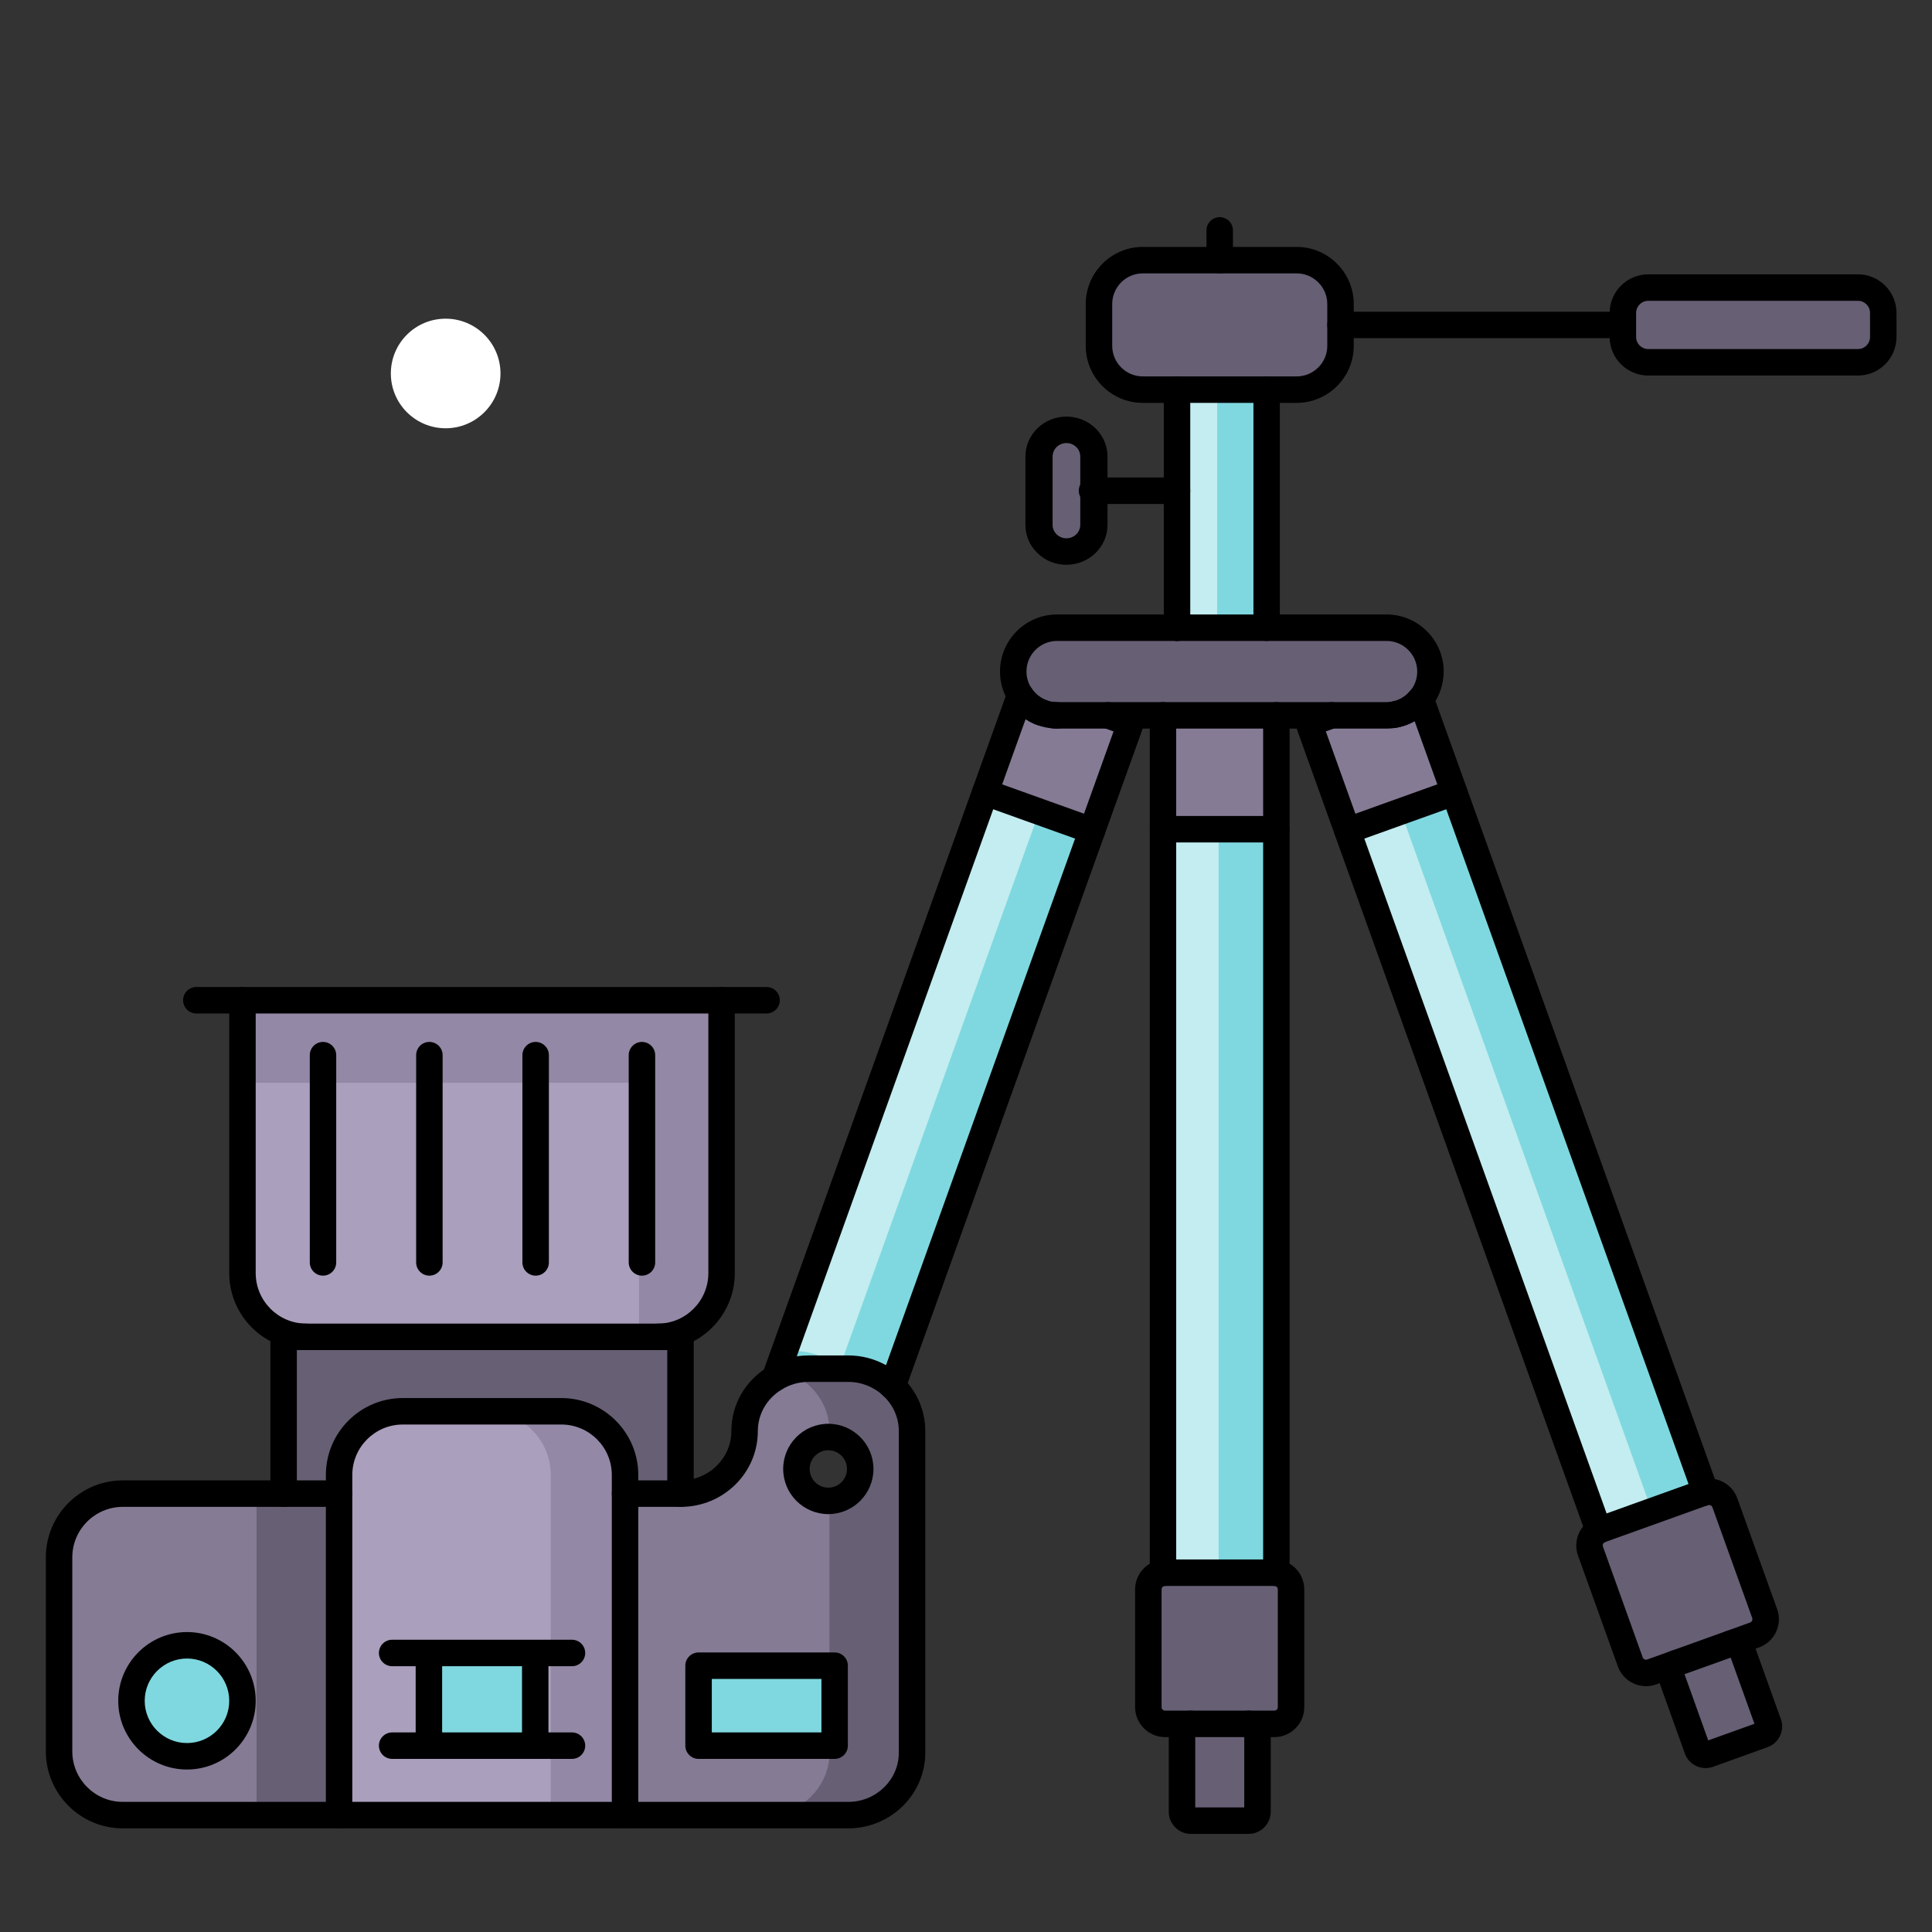 <?xml version="1.0" encoding="UTF-8"?>
<svg width="40px" height="40px" viewBox="0 0 40 40" version="1.1" xmlns="http://www.w3.org/2000/svg" xmlns:xlink="http://www.w3.org/1999/xlink">
    <rect x="0" y="0" width="40" height="40" fill="#333333" stroke="none"/>
    <!-- Generator: Sketch 57.1 (83088) - https://sketch.com -->
    <title>Ejecución_40x40</title>
    <desc>Created with Sketch.</desc>
    <g id="Ejecución_40x40" stroke="none" stroke-width="1" fill="none" fill-rule="evenodd">
        <g id="shutterstock_357575783" transform="translate(0, 4)">
            <path d="M3.872,30.064 C4.506,30.064 5.02,30.579 5.02,31.214 C5.02,31.848 4.506,32.362 3.872,32.362 C3.236,32.362 2.722,31.848 2.722,31.214 C2.722,30.579 3.236,30.064 3.872,30.064" id="Fill-35" fill="#7FD8DF"></path>
            <polyline id="Fill-36" fill="#7FD8DF" points="11.082 31.99 11.082 32.142 8.88 32.142 8.88 30.223 11.082 30.223 11.082 31.99"></polyline>
            <polygon id="Fill-37" fill="#7FD8DF" points="14.463 32.142 17.28 32.142 17.28 30.486 14.463 30.486"></polygon>
            <path d="M14.94,20.486 L14.94,22.357 C14.94,23.083 14.345,23.678 13.621,23.678 L6.34,23.678 C5.614,23.678 5.02,23.083 5.02,22.357 L5.02,16.708 L14.94,16.708 L14.94,20.486" id="Fill-38" fill="#AA9FBC"></path>
            <path d="M5.02,16.708 L5.02,18.417 L13.231,18.417 L13.231,23.678 L13.621,23.678 C14.345,23.678 14.94,23.083 14.94,22.357 L14.94,16.708 L5.02,16.708" id="Fill-39" fill="#9388A5"></path>
            <path d="M12.941,32.26 L12.941,33.58 L7.02,33.58 L7.02,26.538 C7.02,25.812 7.614,25.219 8.34,25.219 L11.621,25.219 C12.348,25.219 12.941,25.812 12.941,26.538 L12.941,32.26 Z M8.88,32.142 L11.082,32.142 L11.082,30.223 L8.88,30.223 L8.88,32.142 Z" id="Fill-40" fill="#AA9FBC"></path>
            <path d="M11.621,25.219 L10.084,25.219 C10.81,25.219 11.403,25.812 11.403,26.538 L11.403,33.58 L12.941,33.58 L12.941,26.538 C12.941,25.812 12.348,25.219 11.621,25.219" id="Fill-41" fill="#9388A5"></path>
            <path d="M5.02,31.214 C5.02,30.579 4.506,30.064 3.872,30.064 C3.236,30.064 2.722,30.579 2.722,31.214 C2.722,31.848 3.236,32.362 3.872,32.362 C4.506,32.362 5.02,31.848 5.02,31.214 Z M7.02,32.26 L7.02,33.58 L2.542,33.58 C1.816,33.58 1.223,32.986 1.223,32.26 L1.223,28.243 C1.223,27.519 1.816,26.924 2.542,26.924 L7.02,26.924 L7.02,32.26 L7.02,32.26 Z" id="Fill-42" fill="#857B95"></path>
            <polyline id="Fill-43" fill="#675F74" points="5.872 26.924 5.312 26.924 5.312 33.58 7.02 33.58 7.02 26.924 5.872 26.924"></polyline>
            <path d="M14.463,32.142 L17.28,32.142 L17.28,30.486 L14.463,30.486 L14.463,32.142 Z M17.81,26.413 C17.81,26.049 17.514,25.752 17.149,25.752 C16.785,25.752 16.489,26.049 16.489,26.413 C16.489,26.779 16.785,27.074 17.149,27.074 C17.514,27.074 17.81,26.779 17.81,26.413 Z M18.883,29.675 C18.883,30.401 18.883,31.576 18.883,32.287 C18.883,32.999 18.288,33.58 17.562,33.58 L12.941,33.58 L12.941,26.924 L14.097,26.924 C14.823,26.924 15.416,26.341 15.416,25.63 C15.416,25.168 15.667,24.761 16.043,24.534 C16.245,24.409 16.484,24.337 16.737,24.337 L17.562,24.337 C17.918,24.337 18.24,24.476 18.478,24.701 C18.727,24.937 18.883,25.267 18.883,25.63 C18.883,26.341 18.883,27.519 18.883,28.243 L18.883,29.675 L18.883,29.675 Z" id="Fill-44" fill="#857B95"></path>
            <path d="M18.478,24.701 C18.24,24.476 17.918,24.337 17.562,24.337 L16.737,24.337 C16.584,24.337 16.437,24.366 16.299,24.415 C16.476,24.477 16.637,24.575 16.769,24.701 C17.019,24.937 17.174,25.267 17.174,25.63 C17.174,25.67 17.174,25.712 17.174,25.755 C17.528,25.768 17.81,26.058 17.81,26.413 C17.81,26.77 17.528,27.058 17.174,27.072 C17.174,27.498 17.174,27.916 17.174,28.243 L17.174,29.675 C17.174,29.909 17.174,30.19 17.174,30.486 L17.28,30.486 L17.28,32.142 L17.174,32.142 C17.174,32.192 17.174,32.241 17.174,32.287 C17.174,32.999 16.58,33.58 15.854,33.58 L17.562,33.58 C18.288,33.58 18.883,32.999 18.883,32.287 C18.883,31.576 18.883,30.401 18.883,29.675 L18.883,28.243 C18.883,27.519 18.883,26.341 18.883,25.63 C18.883,25.267 18.727,24.937 18.478,24.701" id="Fill-45" fill="#675F74"></path>
            <path d="M14.089,23.678 L14.089,26.924 L12.941,26.924 L12.941,26.538 C12.941,25.812 12.348,25.219 11.621,25.219 L8.34,25.219 C7.614,25.219 7.02,25.812 7.02,26.538 L7.02,26.924 L5.872,26.924 L5.872,23.678 L14.089,23.678" id="Fill-46" fill="#675F74"></path>
            <path d="M23.405,10.978 L22.609,13.197 L20.399,12.405 L21.121,10.392 C21.157,10.448 21.198,10.5 21.244,10.546 C21.251,10.553 21.258,10.559 21.265,10.563 C21.29,10.59 21.319,10.614 21.35,10.635 C21.379,10.659 21.412,10.679 21.444,10.696 C21.459,10.705 21.476,10.713 21.494,10.722 C21.521,10.736 21.548,10.747 21.577,10.756 C21.647,10.782 21.723,10.799 21.8,10.805 C21.827,10.809 21.856,10.811 21.885,10.811 L22.941,10.811 L23.405,10.978" id="Fill-47" fill="#857B95"></path>
            <polygon id="Fill-48" fill="#857B95" points="24.078 13.168 26.426 13.168 26.426 10.811 24.078 10.811"></polygon>
            <path d="M29.414,10.472 L30.108,12.405 L30.106,12.405 L27.897,13.197 L27.099,10.978 L27.566,10.811 L28.707,10.811 C28.75,10.811 28.791,10.807 28.832,10.8 C28.856,10.799 28.88,10.795 28.902,10.788 C28.914,10.787 28.926,10.783 28.936,10.78 C28.962,10.775 28.987,10.768 29.011,10.758 C29.172,10.701 29.31,10.602 29.414,10.472" id="Fill-49" fill="#857B95"></path>
            <polygon id="Fill-50" fill="#C3EDF0" points="24.369 8.996 26.224 8.996 26.224 4.067 24.369 4.067"></polygon>
            <polygon id="Fill-51" fill="#7FD8DF" points="25.2 8.996 26.224 8.996 26.224 4.067 25.2 4.067"></polygon>
            <path d="M22.609,13.197 L18.478,24.701 C18.24,24.476 17.918,24.337 17.562,24.337 L16.737,24.337 C16.484,24.337 16.245,24.409 16.043,24.534 L20.399,12.405 L22.609,13.197" id="Fill-52" fill="#C3EDF0"></path>
            <path d="M16.245,23.973 L16.043,24.534 C16.245,24.409 16.484,24.337 16.737,24.337 L17.374,24.337 C17.137,24.112 16.814,23.973 16.459,23.973 L16.245,23.973" id="Fill-53" fill="#7FD8DF"></path>
            <path d="M20.399,12.405 L20.388,12.433 L21.505,12.834 L17.374,24.337 L17.562,24.337 C17.918,24.337 18.24,24.476 18.478,24.701 L22.609,13.197 L20.399,12.405" id="Fill-54" fill="#7FD8DF"></path>
            <polygon id="Fill-55" fill="#C3EDF0" points="24.078 28.561 26.426 28.561 26.426 13.168 24.078 13.168"></polygon>
            <polygon id="Fill-56" fill="#7FD8DF" points="25.23 28.561 26.426 28.561 26.426 13.168 25.23 13.168"></polygon>
            <polyline id="Fill-57" fill="#C3EDF0" points="30.108 12.405 35.309 26.89 35.268 26.905 33.131 27.672 33.098 27.684 27.897 13.197 30.106 12.405 30.108 12.405"></polyline>
            <polyline id="Fill-58" fill="#7FD8DF" points="30.108 12.405 30.106 12.405 29.001 12.801 34.113 27.038 34.072 27.054 33.009 27.435 33.098 27.684 33.131 27.672 35.268 26.905 35.309 26.89 30.108 12.405"></polyline>
            <path d="M38.991,2.478 L38.991,2.977 C38.991,3.266 38.757,3.501 38.468,3.501 L34.125,3.501 C33.834,3.501 33.6,3.266 33.6,2.977 L33.6,2.478 C33.6,2.188 33.834,1.954 34.125,1.954 L38.468,1.954 C38.757,1.954 38.991,2.188 38.991,2.478" id="Fill-59" fill="#675F74"></path>
            <path d="M22.609,6.16 L22.609,6.867 C22.609,7.171 22.362,7.419 22.056,7.419 C21.903,7.419 21.765,7.358 21.666,7.257 C21.566,7.158 21.504,7.019 21.504,6.867 L21.504,5.453 C21.504,5.147 21.752,4.899 22.056,4.899 C22.208,4.899 22.348,4.961 22.447,5.061 C22.548,5.161 22.609,5.301 22.609,5.453 L22.609,6.16" id="Fill-60" fill="#675F74"></path>
            <path d="M27.754,2.728 L27.754,3.16 C27.754,3.66 27.345,4.067 26.845,4.067 L23.66,4.067 C23.16,4.067 22.753,3.66 22.753,3.16 L22.753,2.295 C22.753,1.793 23.16,1.386 23.66,1.386 L26.845,1.386 C27.345,1.386 27.754,1.793 27.754,2.295 L27.754,2.728" id="Fill-61" fill="#675F74"></path>
            <path d="M29.616,9.903 C29.616,10.119 29.541,10.317 29.414,10.472 L29.413,10.469 C29.308,10.599 29.17,10.7 29.011,10.758 C28.987,10.766 28.962,10.773 28.936,10.78 C28.926,10.783 28.914,10.787 28.902,10.788 C28.88,10.794 28.856,10.799 28.832,10.8 C28.791,10.807 28.75,10.811 28.707,10.811 L21.885,10.811 C21.856,10.811 21.827,10.809 21.8,10.805 C21.723,10.799 21.647,10.782 21.577,10.756 C21.548,10.746 21.521,10.736 21.494,10.722 C21.476,10.713 21.459,10.705 21.444,10.696 C21.412,10.677 21.379,10.657 21.35,10.635 C21.319,10.612 21.29,10.589 21.265,10.563 C21.21,10.512 21.164,10.455 21.121,10.392 L21.121,10.39 C21.031,10.25 20.978,10.083 20.978,9.903 C20.978,9.403 21.384,8.996 21.885,8.996 L28.707,8.996 C29.207,8.996 29.616,9.403 29.616,9.903" id="Fill-62" fill="#675F74"></path>
            <path d="M36.612,31.682 C36.647,31.778 36.597,31.882 36.502,31.916 L35.376,32.321 C35.28,32.355 35.174,32.306 35.14,32.21 L34.588,30.671 C34.554,30.577 34.6,30.474 34.692,30.438 C34.694,30.437 34.697,30.437 34.699,30.435 L35.823,30.032 C35.919,29.997 36.025,30.047 36.059,30.141 L36.612,31.682" id="Fill-63" fill="#675F74"></path>
            <path d="M36.535,29.406 C36.601,29.588 36.507,29.786 36.325,29.851 L35.823,30.032 L34.699,30.435 C34.697,30.437 34.694,30.437 34.692,30.438 L34.197,30.616 C34.017,30.681 33.817,30.587 33.753,30.406 L32.929,28.113 C32.865,27.937 32.955,27.741 33.131,27.672 L35.268,26.905 C35.447,26.84 35.647,26.934 35.712,27.115 L36.535,29.406" id="Fill-64" fill="#675F74"></path>
            <path d="M26.73,28.909 L26.73,31.344 C26.73,31.535 26.575,31.691 26.383,31.691 L24.123,31.691 C23.93,31.691 23.774,31.535 23.774,31.344 L23.774,28.909 C23.774,28.716 23.93,28.561 24.123,28.561 L26.383,28.561 C26.575,28.561 26.73,28.716 26.73,28.909" id="Fill-65" fill="#675F74"></path>
            <path d="M26.035,31.875 L26.035,33.51 C26.035,33.613 25.953,33.695 25.85,33.695 L24.655,33.695 C24.554,33.695 24.472,33.613 24.472,33.51 L24.472,31.875 C24.472,31.774 24.554,31.691 24.655,31.691 L25.85,31.691 C25.953,31.691 26.035,31.774 26.035,31.875" id="Fill-66" fill="#675F74"></path>
            <path d="M9.227,2.598 C9.852,2.598 10.362,3.105 10.362,3.733 C10.362,4.358 9.852,4.867 9.227,4.867 C8.599,4.867 8.092,4.358 8.092,3.733 C8.092,3.105 8.599,2.598 9.227,2.598" id="Fill-73" fill="#FFFFFF"></path>
            <path d="M26.426,28.835 L26.383,28.835 C26.232,28.835 26.109,28.712 26.109,28.561 C26.109,28.507 26.125,28.456 26.152,28.414 L26.152,10.811 C26.152,10.659 26.275,10.537 26.426,10.537 C26.577,10.537 26.7,10.659 26.7,10.811 L26.7,28.561 C26.7,28.712 26.577,28.835 26.426,28.835" id="Fill-74" fill="#000000"></path>
            <path d="M24.123,28.835 L24.078,28.835 C23.927,28.835 23.805,28.712 23.805,28.561 L23.805,10.811 C23.805,10.659 23.927,10.537 24.078,10.537 C24.23,10.537 24.352,10.659 24.352,10.811 L24.352,28.411 C24.381,28.454 24.397,28.505 24.397,28.561 C24.397,28.712 24.274,28.835 24.123,28.835" id="Fill-75" fill="#000000"></path>
            <path d="M26.383,31.965 L25.85,31.965 C25.699,31.965 25.576,31.842 25.576,31.691 C25.576,31.539 25.699,31.417 25.85,31.417 L26.383,31.417 C26.424,31.417 26.456,31.384 26.456,31.344 L26.456,28.909 C26.456,28.868 26.424,28.835 26.383,28.835 L24.123,28.835 C24.081,28.835 24.049,28.867 24.049,28.909 L24.049,31.344 C24.049,31.384 24.082,31.417 24.123,31.417 L24.655,31.417 C24.806,31.417 24.928,31.539 24.928,31.691 C24.928,31.842 24.806,31.965 24.655,31.965 L24.123,31.965 C23.78,31.965 23.501,31.686 23.501,31.344 L23.501,28.909 C23.501,28.566 23.78,28.287 24.123,28.287 L26.383,28.287 C26.726,28.287 27.004,28.566 27.004,28.909 L27.004,31.344 C27.004,31.686 26.726,31.965 26.383,31.965" id="Fill-76" fill="#000000"></path>
            <path d="M24.746,33.421 L25.761,33.421 L25.761,31.965 L24.746,31.965 L24.746,33.421 Z M25.85,33.969 L24.655,33.969 C24.403,33.969 24.198,33.763 24.198,33.51 L24.198,31.875 C24.198,31.622 24.403,31.417 24.655,31.417 L25.85,31.417 C26.103,31.417 26.309,31.622 26.309,31.875 L26.309,33.51 C26.309,33.763 26.103,33.969 25.85,33.969 L25.85,33.969 Z" id="Fill-77" fill="#000000"></path>
            <path d="M26.426,13.442 L24.078,13.442 C23.927,13.442 23.805,13.32 23.805,13.168 C23.805,13.017 23.927,12.894 24.078,12.894 L26.426,12.894 C26.577,12.894 26.7,13.017 26.7,13.168 C26.7,13.32 26.577,13.442 26.426,13.442" id="Fill-78" fill="#000000"></path>
            <path d="M22.609,13.471 C22.579,13.471 22.547,13.466 22.517,13.455 L20.306,12.663 C20.164,12.612 20.09,12.455 20.141,12.312 C20.192,12.17 20.349,12.096 20.491,12.147 L22.702,12.939 C22.844,12.991 22.918,13.147 22.867,13.29 C22.827,13.402 22.722,13.471 22.609,13.471" id="Fill-79" fill="#000000"></path>
            <path d="M35.823,30.306 C35.711,30.306 35.606,30.236 35.566,30.125 C35.514,29.982 35.588,29.826 35.73,29.774 L36.232,29.593 C36.257,29.584 36.269,29.567 36.275,29.555 C36.281,29.542 36.286,29.523 36.278,29.499 L35.454,27.208 C35.446,27.184 35.429,27.172 35.416,27.166 C35.406,27.161 35.385,27.154 35.361,27.163 C35.218,27.214 35.062,27.14 35.01,26.998 C34.959,26.856 35.032,26.699 35.175,26.647 C35.33,26.591 35.499,26.599 35.649,26.67 C35.8,26.741 35.914,26.866 35.97,27.023 L36.793,29.314 C36.85,29.47 36.842,29.639 36.771,29.789 C36.7,29.939 36.574,30.053 36.417,30.109 L35.916,30.29 C35.885,30.301 35.854,30.306 35.823,30.306" id="Fill-80" fill="#000000"></path>
            <path d="M34.08,30.911 C33.989,30.911 33.899,30.891 33.815,30.851 C33.664,30.78 33.551,30.655 33.495,30.498 L32.671,28.206 C32.558,27.892 32.72,27.538 33.031,27.417 C33.172,27.362 33.331,27.432 33.386,27.573 C33.441,27.714 33.371,27.873 33.23,27.928 C33.193,27.942 33.173,27.984 33.187,28.02 L34.01,30.313 C34.019,30.338 34.036,30.35 34.049,30.356 C34.059,30.36 34.08,30.367 34.104,30.358 L34.6,30.18 C34.742,30.129 34.899,30.203 34.95,30.346 C35.001,30.488 34.927,30.645 34.785,30.696 L34.289,30.874 C34.221,30.899 34.15,30.911 34.08,30.911" id="Fill-81" fill="#000000"></path>
            <path d="M34.876,30.662 L35.367,32.033 L36.324,31.689 L35.832,30.32 L34.876,30.662 Z M35.313,32.606 L35.313,32.606 C35.12,32.606 34.946,32.484 34.882,32.302 L34.33,30.763 C34.247,30.534 34.355,30.285 34.577,30.19 C34.586,30.185 34.596,30.181 34.606,30.177 L35.731,29.774 C35.78,29.756 35.833,29.747 35.886,29.747 C36.078,29.747 36.251,29.868 36.316,30.047 L36.87,31.59 C36.912,31.705 36.906,31.829 36.853,31.939 C36.801,32.05 36.709,32.133 36.593,32.174 L35.468,32.579 C35.418,32.597 35.366,32.606 35.313,32.606 L35.313,32.606 Z" id="Fill-82" fill="#000000"></path>
            <path d="M27.897,13.471 C27.785,13.471 27.679,13.402 27.639,13.29 C27.588,13.147 27.662,12.991 27.804,12.94 L30.014,12.147 C30.156,12.096 30.313,12.17 30.364,12.312 C30.415,12.455 30.341,12.612 30.199,12.663 L27.99,13.455 C27.959,13.466 27.928,13.471 27.897,13.471" id="Fill-83" fill="#000000"></path>
            <path d="M26.224,9.27 C26.073,9.27 25.951,9.147 25.951,8.996 L25.951,4.067 C25.951,3.916 26.073,3.793 26.224,3.793 C26.376,3.793 26.498,3.916 26.498,4.067 L26.498,8.996 C26.498,9.147 26.376,9.27 26.224,9.27" id="Fill-84" fill="#000000"></path>
            <path d="M24.369,9.27 C24.218,9.27 24.095,9.147 24.095,8.996 L24.095,4.067 C24.095,3.916 24.218,3.793 24.369,3.793 C24.521,3.793 24.643,3.916 24.643,4.067 L24.643,8.996 C24.643,9.147 24.521,9.27 24.369,9.27" id="Fill-85" fill="#000000"></path>
            <path d="M23.66,1.66 C23.311,1.66 23.027,1.945 23.027,2.295 L23.027,3.16 C23.027,3.509 23.311,3.793 23.66,3.793 L26.845,3.793 C27.195,3.793 27.48,3.509 27.48,3.16 L27.48,2.295 C27.48,1.945 27.195,1.66 26.845,1.66 L23.66,1.66 Z M26.845,4.341 L23.66,4.341 C23.009,4.341 22.479,3.811 22.479,3.16 L22.479,2.295 C22.479,1.643 23.009,1.112 23.66,1.112 L26.845,1.112 C27.497,1.112 28.028,1.643 28.028,2.295 L28.028,3.16 C28.028,3.811 27.497,4.341 26.845,4.341 L26.845,4.341 Z" id="Fill-86" fill="#000000"></path>
            <path d="M34.125,2.228 C33.987,2.228 33.874,2.34 33.874,2.478 L33.874,2.977 C33.874,3.115 33.987,3.227 34.125,3.227 L38.468,3.227 C38.605,3.227 38.717,3.115 38.717,2.977 L38.717,2.478 C38.717,2.34 38.605,2.228 38.468,2.228 L34.125,2.228 Z M38.468,3.775 L34.125,3.775 C33.685,3.775 33.326,3.417 33.326,2.977 L33.326,2.478 C33.326,2.038 33.685,1.68 34.125,1.68 L38.468,1.68 C38.907,1.68 39.265,2.038 39.265,2.478 L39.265,2.977 C39.265,3.417 38.907,3.775 38.468,3.775 L38.468,3.775 Z" id="Fill-87" fill="#000000"></path>
            <path d="M33.512,3.001 L27.754,3.001 C27.602,3.001 27.48,2.879 27.48,2.728 C27.48,2.576 27.602,2.454 27.754,2.454 L33.512,2.454 C33.663,2.454 33.786,2.576 33.786,2.728 C33.786,2.879 33.663,3.001 33.512,3.001" id="Fill-88" fill="#000000"></path>
            <path d="M12.941,33.854 L7.02,33.854 C6.869,33.854 6.747,33.732 6.747,33.58 C6.747,33.429 6.869,33.306 7.02,33.306 L12.941,33.306 C13.092,33.306 13.215,33.429 13.215,33.58 C13.215,33.732 13.092,33.854 12.941,33.854" id="Fill-89" fill="#000000"></path>
            <path d="M14.089,27.198 C13.937,27.198 13.815,27.075 13.815,26.924 L13.815,23.952 L13.621,23.952 C13.469,23.952 13.347,23.829 13.347,23.678 C13.347,23.526 13.469,23.404 13.621,23.404 L14.089,23.404 C14.24,23.404 14.363,23.526 14.363,23.678 L14.363,26.924 C14.363,27.075 14.24,27.198 14.089,27.198" id="Fill-90" fill="#000000"></path>
            <path d="M12.941,27.198 C12.789,27.198 12.667,27.075 12.667,26.924 L12.667,26.538 C12.667,25.962 12.198,25.493 11.621,25.493 L8.34,25.493 C7.763,25.493 7.294,25.962 7.294,26.538 L7.294,26.924 C7.294,27.075 7.172,27.198 7.02,27.198 C6.869,27.198 6.747,27.075 6.747,26.924 L6.747,26.538 C6.747,25.659 7.461,24.945 8.34,24.945 L11.621,24.945 C12.5,24.945 13.215,25.659 13.215,26.538 L13.215,26.924 C13.215,27.075 13.092,27.198 12.941,27.198" id="Fill-91" fill="#000000"></path>
            <path d="M5.872,27.198 C5.721,27.198 5.598,27.075 5.598,26.924 L5.598,23.678 C5.598,23.526 5.721,23.404 5.872,23.404 L6.34,23.404 C6.492,23.404 6.614,23.526 6.614,23.678 C6.614,23.829 6.492,23.952 6.34,23.952 L6.146,23.952 L6.146,26.924 C6.146,27.075 6.024,27.198 5.872,27.198" id="Fill-92" fill="#000000"></path>
            <path d="M2.542,27.198 C1.966,27.198 1.497,27.667 1.497,28.243 L1.497,32.26 C1.497,32.837 1.966,33.306 2.542,33.306 L6.747,33.306 L6.747,27.198 L2.542,27.198 Z M7.02,33.854 L2.542,33.854 C1.664,33.854 0.949,33.139 0.949,32.26 L0.949,28.243 C0.949,27.364 1.664,26.65 2.542,26.65 L7.02,26.65 C7.172,26.65 7.294,26.773 7.294,26.924 L7.294,33.58 C7.294,33.732 7.172,33.854 7.02,33.854 L7.02,33.854 Z" id="Fill-93" fill="#000000"></path>
            <path d="M13.215,33.306 L17.562,33.306 C18.139,33.306 18.609,32.849 18.609,32.287 L18.609,25.63 C18.609,25.354 18.496,25.095 18.29,24.9 C18.093,24.714 17.835,24.611 17.562,24.611 L16.737,24.611 C16.542,24.611 16.352,24.665 16.187,24.767 C15.875,24.955 15.69,25.278 15.69,25.63 C15.69,26.495 14.976,27.198 14.097,27.198 L13.215,27.198 L13.215,33.306 Z M17.562,33.854 L12.941,33.854 C12.789,33.854 12.667,33.732 12.667,33.58 L12.667,26.924 C12.667,26.773 12.789,26.65 12.941,26.65 L14.089,26.65 C14.674,26.65 15.142,26.193 15.142,25.63 C15.142,25.084 15.426,24.587 15.902,24.299 C16.15,24.145 16.44,24.063 16.737,24.063 L17.562,24.063 C17.976,24.063 18.368,24.219 18.667,24.502 C18.983,24.801 19.157,25.202 19.157,25.63 L19.157,32.287 C19.157,33.151 18.441,33.854 17.562,33.854 L17.562,33.854 Z" id="Fill-94" fill="#000000"></path>
            <path d="M13.621,23.952 L6.34,23.952 C5.461,23.952 4.746,23.236 4.746,22.357 L4.746,16.708 C4.746,16.557 4.869,16.435 5.02,16.435 C5.171,16.435 5.294,16.557 5.294,16.708 L5.294,22.357 C5.294,22.934 5.763,23.404 6.34,23.404 L13.621,23.404 C14.197,23.404 14.666,22.934 14.666,22.357 L14.666,16.708 C14.666,16.557 14.788,16.435 14.94,16.435 C15.091,16.435 15.213,16.557 15.213,16.708 L15.213,22.357 C15.213,23.236 14.499,23.952 13.621,23.952" id="Fill-95" fill="#000000"></path>
            <path d="M15.871,16.983 L4.065,16.983 C3.913,16.983 3.791,16.86 3.791,16.708 C3.791,16.557 3.913,16.435 4.065,16.435 L15.871,16.435 C16.022,16.435 16.145,16.557 16.145,16.708 C16.145,16.86 16.022,16.983 15.871,16.983" id="Fill-96" fill="#000000"></path>
            <path d="M6.688,22.411 C6.536,22.411 6.414,22.288 6.414,22.137 L6.414,17.846 C6.414,17.695 6.536,17.572 6.688,17.572 C6.839,17.572 6.961,17.695 6.961,17.846 L6.961,22.137 C6.961,22.288 6.839,22.411 6.688,22.411" id="Fill-97" fill="#000000"></path>
            <path d="M8.889,22.411 C8.738,22.411 8.616,22.288 8.616,22.137 L8.616,17.846 C8.616,17.695 8.738,17.572 8.889,17.572 C9.041,17.572 9.164,17.695 9.164,17.846 L9.164,22.137 C9.164,22.288 9.041,22.411 8.889,22.411" id="Fill-98" fill="#000000"></path>
            <path d="M11.09,22.411 C10.939,22.411 10.816,22.288 10.816,22.137 L10.816,17.846 C10.816,17.695 10.939,17.572 11.09,17.572 C11.242,17.572 11.364,17.695 11.364,17.846 L11.364,22.137 C11.364,22.288 11.242,22.411 11.09,22.411" id="Fill-99" fill="#000000"></path>
            <path d="M13.291,22.411 C13.14,22.411 13.017,22.288 13.017,22.137 L13.017,17.846 C13.017,17.695 13.14,17.572 13.291,17.572 C13.442,17.572 13.565,17.695 13.565,17.846 L13.565,22.137 C13.565,22.288 13.442,22.411 13.291,22.411" id="Fill-100" fill="#000000"></path>
            <path d="M3.872,30.338 C3.389,30.338 2.996,30.731 2.996,31.214 C2.996,31.696 3.389,32.088 3.872,32.088 C4.354,32.088 4.746,31.696 4.746,31.214 C4.746,30.731 4.354,30.338 3.872,30.338 Z M3.872,32.636 C3.087,32.636 2.448,31.998 2.448,31.214 C2.448,30.429 3.087,29.79 3.872,29.79 C4.656,29.79 5.294,30.429 5.294,31.214 C5.294,31.998 4.656,32.636 3.872,32.636 L3.872,32.636 Z" id="Fill-101" fill="#000000"></path>
            <path d="M17.149,26.026 C16.936,26.026 16.763,26.2 16.763,26.413 C16.763,26.627 16.936,26.8 17.149,26.8 C17.362,26.8 17.536,26.627 17.536,26.413 C17.536,26.2 17.362,26.026 17.149,26.026 Z M17.149,27.348 C16.634,27.348 16.215,26.929 16.215,26.413 C16.215,25.897 16.634,25.478 17.149,25.478 C17.664,25.478 18.084,25.897 18.084,26.413 C18.084,26.929 17.664,27.348 17.149,27.348 L17.149,27.348 Z" id="Fill-102" fill="#000000"></path>
            <path d="M14.737,31.868 L17.007,31.868 L17.007,30.76 L14.737,30.76 L14.737,31.868 Z M17.28,32.416 L14.463,32.416 C14.312,32.416 14.189,32.293 14.189,32.142 L14.189,30.486 C14.189,30.335 14.312,30.212 14.463,30.212 L17.28,30.212 C17.432,30.212 17.554,30.335 17.554,30.486 L17.554,32.142 C17.554,32.293 17.432,32.416 17.28,32.416 L17.28,32.416 Z" id="Fill-103" fill="#000000"></path>
            <path d="M11.842,32.416 L8.119,32.416 C7.968,32.416 7.845,32.293 7.845,32.142 C7.845,31.991 7.968,31.868 8.119,31.868 L11.842,31.868 C11.993,31.868 12.116,31.991 12.116,32.142 C12.116,32.293 11.993,32.416 11.842,32.416" id="Fill-104" fill="#000000"></path>
            <path d="M11.842,30.497 L8.119,30.497 C7.968,30.497 7.845,30.374 7.845,30.223 C7.845,30.072 7.968,29.949 8.119,29.949 L11.842,29.949 C11.993,29.949 12.116,30.072 12.116,30.223 C12.116,30.374 11.993,30.497 11.842,30.497" id="Fill-105" fill="#000000"></path>
            <path d="M8.88,32.264 C8.728,32.264 8.606,32.141 8.606,31.99 L8.606,30.254 C8.606,30.103 8.728,29.98 8.88,29.98 C9.031,29.98 9.154,30.103 9.154,30.254 L9.154,31.99 C9.154,32.141 9.031,32.264 8.88,32.264" id="Fill-106" fill="#000000"></path>
            <path d="M11.082,32.264 C10.93,32.264 10.808,32.141 10.808,31.99 L10.808,30.254 C10.808,30.103 10.93,29.98 11.082,29.98 C11.233,29.98 11.355,30.103 11.355,30.254 L11.355,31.99 C11.355,32.141 11.233,32.264 11.082,32.264" id="Fill-107" fill="#000000"></path>
            <path d="M28.936,11.054 C28.808,11.054 28.694,10.964 28.667,10.834 C28.637,10.686 28.733,10.542 28.881,10.511 C28.889,10.51 28.897,10.508 28.905,10.505 C28.91,10.503 28.915,10.501 28.92,10.499 C29.031,10.46 29.128,10.392 29.201,10.301 C29.294,10.187 29.342,10.05 29.342,9.903 C29.342,9.554 29.057,9.27 28.707,9.27 L24.369,9.27 C24.218,9.27 24.095,9.147 24.095,8.996 C24.095,8.845 24.218,8.722 24.369,8.722 L28.707,8.722 C29.359,8.722 29.89,9.252 29.89,9.903 C29.89,10.173 29.797,10.436 29.627,10.645 C29.492,10.813 29.313,10.941 29.109,11.014 C29.074,11.028 29.034,11.039 28.99,11.048 C28.972,11.052 28.954,11.054 28.936,11.054" id="Fill-108" fill="#000000"></path>
            <path d="M28.832,11.074 C28.689,11.074 28.569,10.964 28.558,10.82 C28.548,10.669 28.661,10.538 28.812,10.527 C28.816,10.527 28.82,10.527 28.824,10.526 C28.969,10.482 29.121,10.564 29.165,10.709 C29.209,10.853 29.126,11.007 28.982,11.051 C28.942,11.063 28.899,11.07 28.852,11.074 C28.845,11.074 28.838,11.074 28.832,11.074" id="Fill-109" fill="#000000"></path>
            <path d="M27.566,11.085 L22.941,11.085 C22.789,11.085 22.667,10.962 22.667,10.811 C22.667,10.659 22.789,10.537 22.941,10.537 L27.566,10.537 C27.717,10.537 27.84,10.659 27.84,10.811 C27.84,10.962 27.717,11.085 27.566,11.085" id="Fill-110" fill="#000000"></path>
            <path d="M21.885,11.085 C21.844,11.085 21.803,11.082 21.765,11.077 C21.615,11.058 21.508,10.921 21.528,10.771 C21.547,10.621 21.685,10.514 21.834,10.534 C21.85,10.536 21.868,10.537 21.885,10.537 C22.036,10.537 22.159,10.659 22.159,10.811 C22.159,10.962 22.036,11.085 21.885,11.085" id="Fill-111" fill="#000000"></path>
            <path d="M21.577,11.03 C21.552,11.03 21.525,11.026 21.5,11.019 C21.445,11.003 21.4,10.981 21.371,10.967 C21.235,10.899 21.181,10.734 21.249,10.599 C21.317,10.464 21.481,10.409 21.617,10.477 C21.629,10.483 21.641,10.489 21.655,10.493 C21.8,10.536 21.883,10.688 21.84,10.834 C21.805,10.953 21.695,11.03 21.577,11.03" id="Fill-112" fill="#000000"></path>
            <path d="M21.444,10.97 C21.401,10.97 21.357,10.96 21.316,10.938 C21.269,10.914 21.226,10.886 21.187,10.855 C21.151,10.83 21.116,10.802 21.086,10.771 C21.071,10.76 21.061,10.749 21.053,10.742 C20.991,10.68 20.937,10.613 20.89,10.54 C20.809,10.412 20.846,10.243 20.973,10.161 C21.101,10.08 21.27,10.117 21.352,10.244 C21.376,10.282 21.402,10.315 21.431,10.345 C21.443,10.354 21.455,10.365 21.466,10.377 C21.475,10.387 21.487,10.397 21.501,10.406 C21.509,10.411 21.517,10.417 21.525,10.423 C21.537,10.433 21.553,10.444 21.572,10.454 C21.706,10.525 21.757,10.69 21.686,10.824 C21.637,10.917 21.542,10.97 21.444,10.97" id="Fill-113" fill="#000000"></path>
            <path d="M16.043,24.808 C16.013,24.808 15.981,24.803 15.951,24.792 C15.808,24.74 15.734,24.583 15.785,24.441 L20.821,10.416 C20.744,10.257 20.704,10.082 20.704,9.903 C20.704,9.252 21.234,8.722 21.885,8.722 L24.369,8.722 C24.521,8.722 24.643,8.845 24.643,8.996 C24.643,9.147 24.521,9.27 24.369,9.27 L21.885,9.27 C21.536,9.27 21.252,9.554 21.252,9.903 C21.252,10.024 21.286,10.141 21.351,10.242 C21.38,10.286 21.395,10.338 21.395,10.39 C21.395,10.422 21.389,10.455 21.379,10.485 L16.301,24.626 C16.261,24.738 16.156,24.808 16.043,24.808" id="Fill-114" fill="#000000"></path>
            <path d="M18.478,24.975 C18.447,24.975 18.416,24.97 18.385,24.959 C18.243,24.908 18.169,24.751 18.22,24.609 L23.055,11.143 L22.893,11.085 L21.885,11.085 C21.844,11.085 21.803,11.082 21.765,11.077 C21.675,11.069 21.576,11.048 21.483,11.013 C21.445,11 21.408,10.986 21.371,10.967 C21.352,10.957 21.33,10.946 21.311,10.936 C21.258,10.905 21.218,10.879 21.184,10.852 C21.144,10.824 21.105,10.791 21.07,10.755 C21.011,10.701 20.951,10.63 20.894,10.545 C20.809,10.42 20.842,10.25 20.967,10.165 C21.093,10.08 21.263,10.113 21.348,10.238 C21.382,10.289 21.415,10.328 21.452,10.363 C21.473,10.383 21.489,10.397 21.51,10.412 C21.537,10.432 21.559,10.446 21.582,10.459 C21.589,10.463 21.601,10.469 21.614,10.476 C21.634,10.486 21.651,10.491 21.669,10.498 C21.72,10.517 21.771,10.528 21.824,10.533 C21.85,10.536 21.868,10.537 21.885,10.537 L22.941,10.537 C22.972,10.537 23.004,10.542 23.033,10.553 L23.498,10.72 C23.641,10.771 23.714,10.928 23.663,11.071 L18.736,24.794 C18.696,24.906 18.59,24.975 18.478,24.975" id="Fill-115" fill="#000000"></path>
            <path d="M27.45,11.143 L33.263,27.334 L34.959,26.725 L29.288,10.93 C29.23,10.963 29.169,10.992 29.105,11.015 C29.073,11.026 29.043,11.035 29.012,11.043 C29.001,11.047 28.978,11.053 28.955,11.058 C28.926,11.064 28.896,11.069 28.866,11.072 C28.813,11.081 28.761,11.085 28.707,11.085 L27.613,11.085 L27.45,11.143 Z M33.098,27.958 C33.058,27.958 33.019,27.95 32.982,27.933 C32.916,27.902 32.865,27.846 32.84,27.777 L26.841,11.071 C26.817,11.002 26.82,10.927 26.851,10.861 C26.882,10.795 26.938,10.745 27.007,10.72 L27.473,10.553 C27.503,10.542 27.534,10.537 27.566,10.537 L28.707,10.537 C28.734,10.537 28.76,10.535 28.787,10.53 C28.795,10.529 28.804,10.528 28.812,10.527 C28.822,10.526 28.832,10.523 28.842,10.521 C28.845,10.52 28.849,10.52 28.853,10.519 C28.857,10.518 28.862,10.516 28.864,10.515 C28.887,10.509 28.904,10.505 28.921,10.499 C29.027,10.46 29.125,10.39 29.199,10.297 C29.257,10.225 29.348,10.187 29.442,10.196 C29.535,10.206 29.616,10.263 29.658,10.346 C29.663,10.356 29.669,10.37 29.672,10.38 L35.567,26.797 C35.617,26.938 35.545,27.094 35.404,27.147 L35.363,27.162 L33.193,27.941 C33.162,27.953 33.13,27.958 33.098,27.958 L33.098,27.958 Z" id="Fill-116" fill="#000000"></path>
            <path d="M25.252,1.66 C25.101,1.66 24.979,1.538 24.979,1.386 L24.979,0.77 C24.979,0.618 25.101,0.496 25.252,0.496 C25.404,0.496 25.527,0.618 25.527,0.77 L25.527,1.386 C25.527,1.538 25.404,1.66 25.252,1.66" id="Fill-117" fill="#000000"></path>
            <path d="M22.079,5.173 C21.921,5.173 21.793,5.298 21.793,5.453 L21.793,6.867 C21.793,6.941 21.823,7.01 21.876,7.062 C21.932,7.117 22.003,7.145 22.079,7.145 C22.237,7.145 22.366,7.021 22.366,6.867 L22.366,5.453 C22.366,5.378 22.336,5.307 22.284,5.257 C22.229,5.202 22.155,5.173 22.079,5.173 Z M22.079,7.693 C21.85,7.693 21.637,7.607 21.478,7.449 C21.319,7.297 21.23,7.089 21.23,6.867 L21.23,5.453 C21.23,4.996 21.611,4.625 22.079,4.625 C22.305,4.625 22.525,4.714 22.682,4.869 C22.838,5.019 22.93,5.233 22.93,5.453 L22.93,6.867 C22.93,7.323 22.548,7.693 22.079,7.693 L22.079,7.693 Z" id="Fill-118" fill="#000000"></path>
            <path d="M24.369,6.434 L22.609,6.434 C22.458,6.434 22.335,6.311 22.335,6.16 C22.335,6.009 22.458,5.886 22.609,5.886 L24.369,5.886 C24.521,5.886 24.643,6.009 24.643,6.16 C24.643,6.311 24.521,6.434 24.369,6.434" id="Fill-119" fill="#000000"></path>
        </g>
    </g>
</svg>